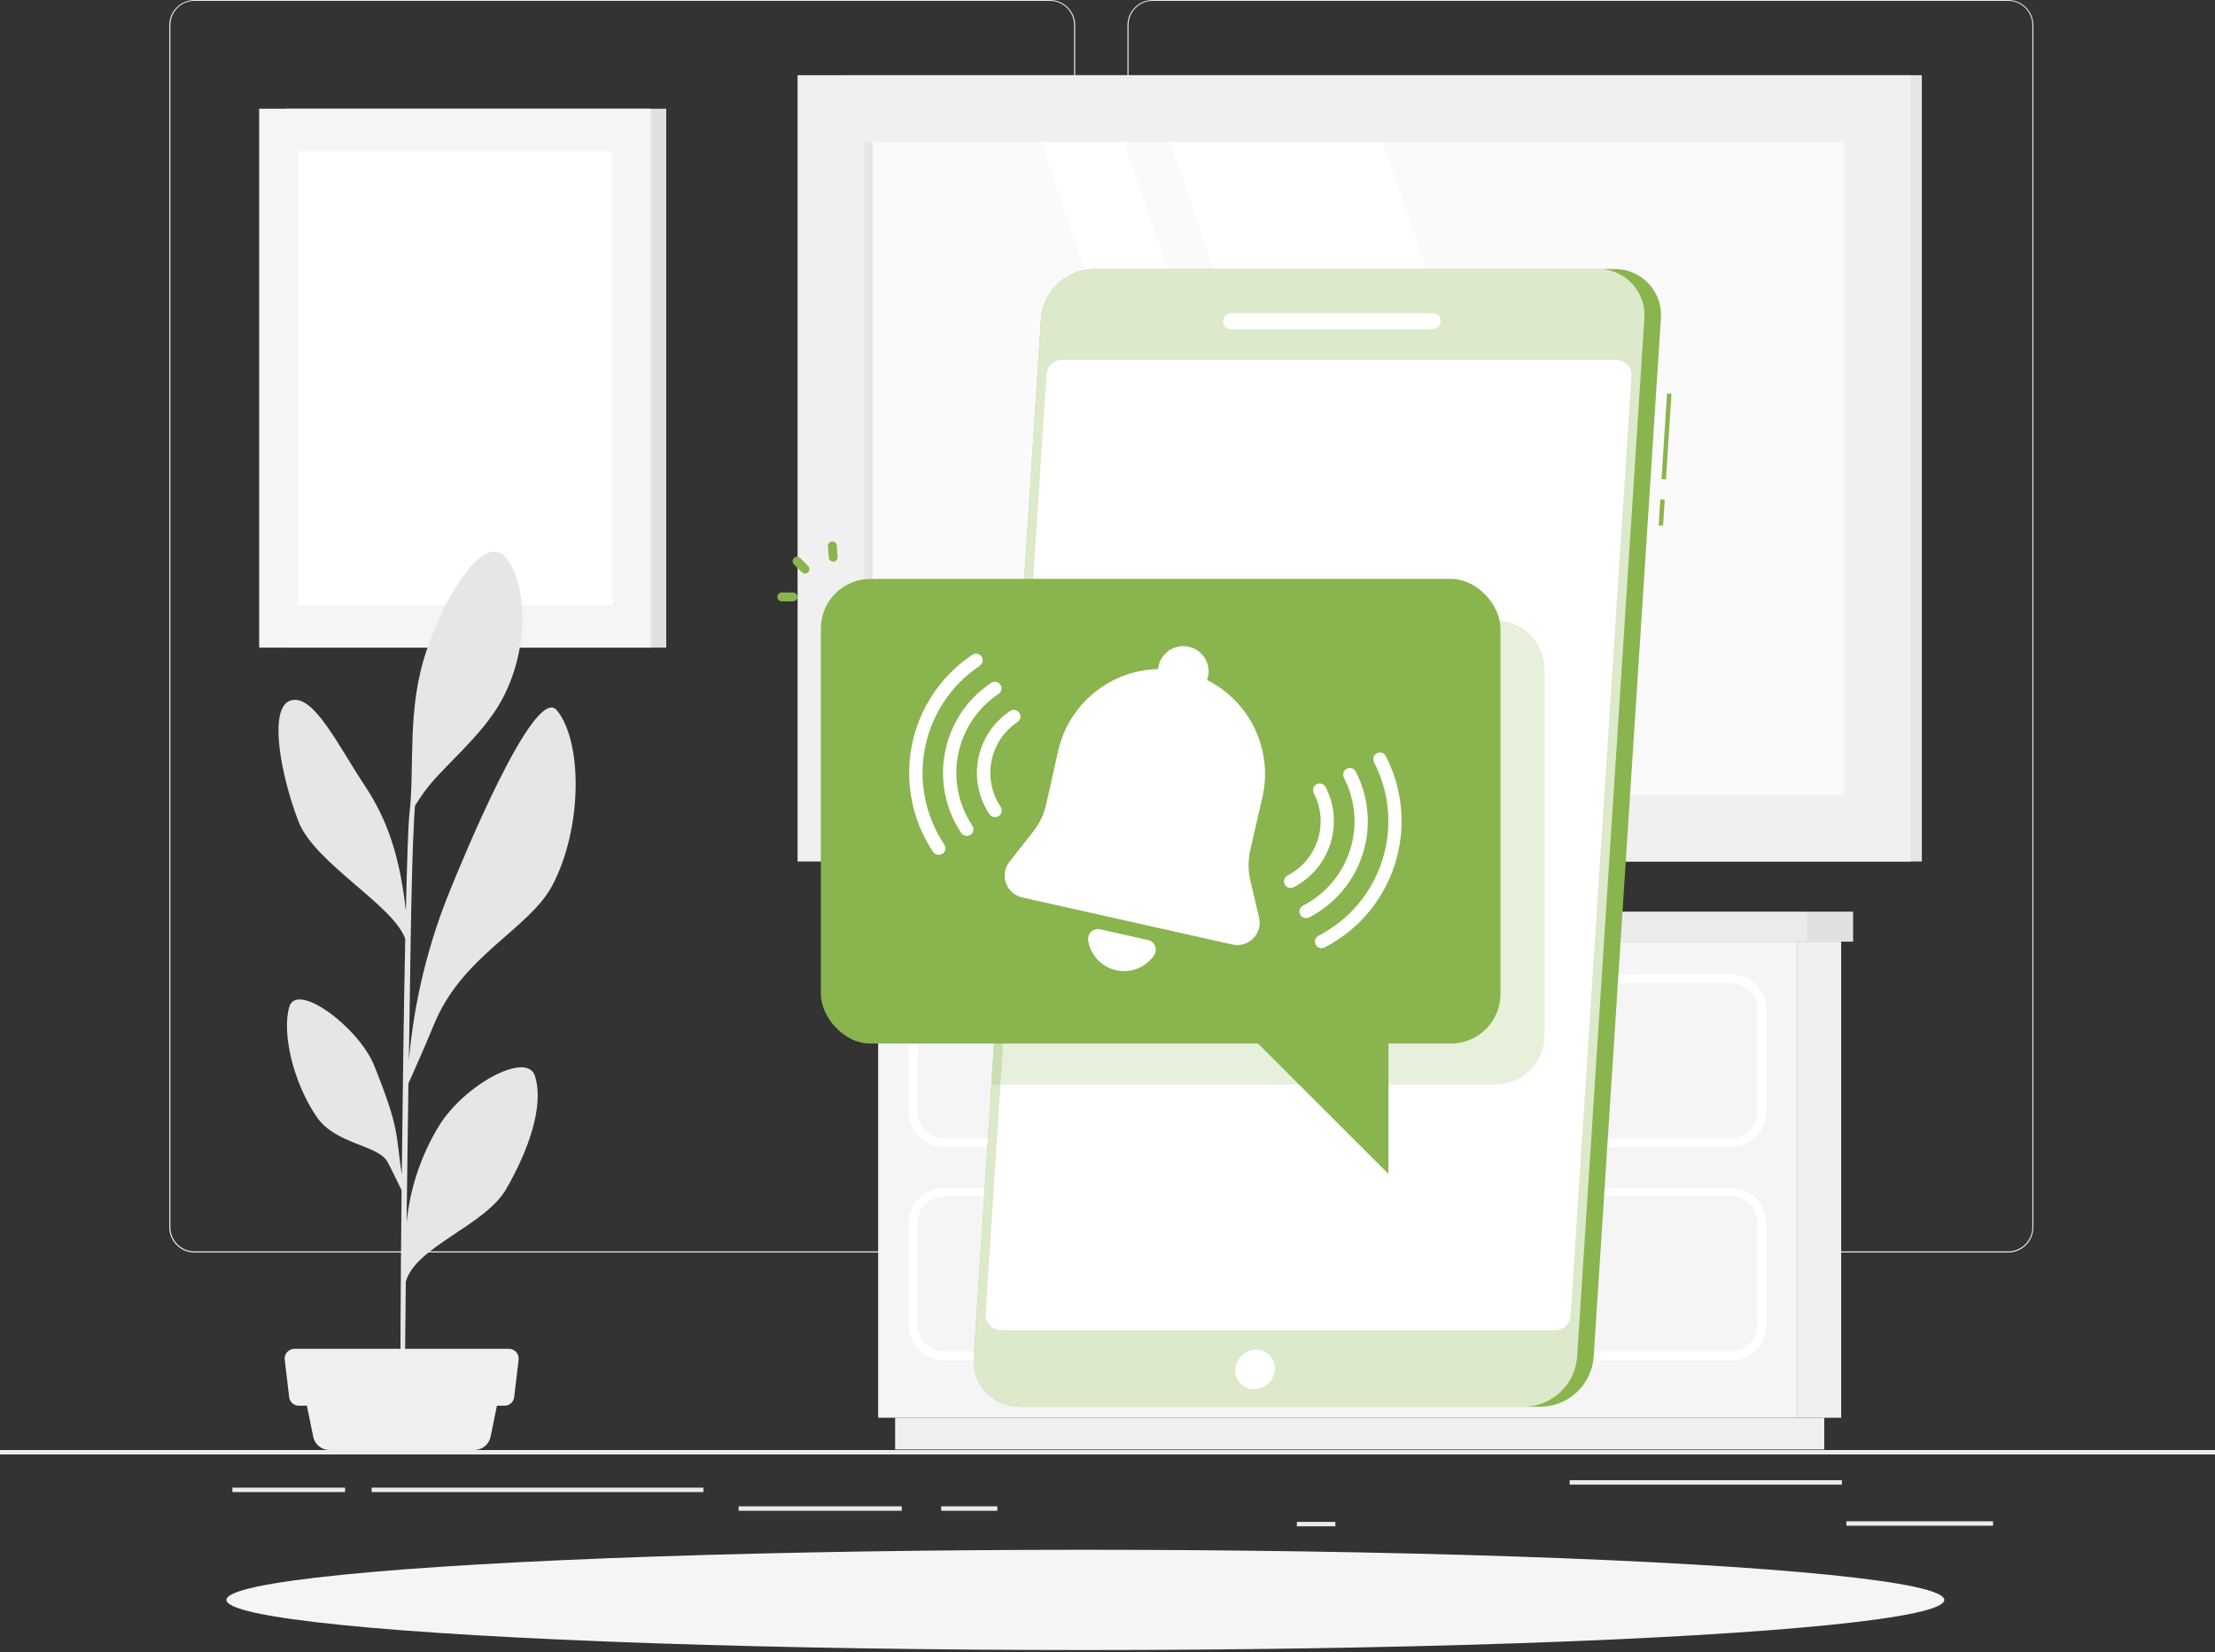 <?xml version="1.0" encoding="UTF-8"?>
<svg width="500px" height="373px" viewBox="0 0 500 373" version="1.1" xmlns="http://www.w3.org/2000/svg" xmlns:xlink="http://www.w3.org/1999/xlink">
    <rect x="0" y="0" width="500" height="373" fill="#333333" stroke="none"/>
    <title>notifikace</title>
    <g id="Page-1" stroke="none" stroke-width="1" fill="none" fill-rule="evenodd">
        <g id="notifikace" transform="translate(0.001, 0)" fill-rule="nonzero">
            <g id="freepik--background-complete--inject-61">
                <rect id="Rectangle_1296" fill="#EBEBEB" x="0" y="327.399" width="500" height="1"></rect>
                <rect id="Rectangle_1297" fill="#EBEBEB" x="416.779" y="343.489" width="33.12" height="1"></rect>
                <rect id="Rectangle_1298" fill="#EBEBEB" x="292.75" y="343.62" width="8.69" height="1"></rect>
                <rect id="Rectangle_1299" fill="#EBEBEB" x="354.33" y="334.21" width="61.441" height="1"></rect>
                <rect id="Rectangle_1300" fill="#EBEBEB" x="212.45" y="340.11" width="12.691" height="1"></rect>
                <rect id="Rectangle_1301" fill="#EBEBEB" x="166.721" y="340.11" width="36.83" height="1"></rect>
                <rect id="Rectangle_1302" fill="#EBEBEB" x="52.459" y="335.89" width="25.43" height="1"></rect>
                <rect id="Rectangle_1303" fill="#EBEBEB" x="83.89" y="335.89" width="74.89" height="1"></rect>
                <path d="M236.999,282.801 L43.909,282.801 C40.759,282.794 38.21,280.24 38.21,277.09 L38.21,5.66 C38.237,2.53 40.779,0.006 43.909,0 L236.999,0 C240.153,0 242.709,2.557 242.709,5.71 L242.709,277.09 C242.709,280.244 240.153,282.801 236.999,282.801 Z M43.909,0.2 C40.897,0.206 38.46,2.649 38.46,5.66 L38.46,277.09 C38.46,280.102 40.897,282.544 43.909,282.551 L236.999,282.551 C240.013,282.546 242.454,280.104 242.459,277.09 L242.459,5.66 C242.454,2.646 240.013,0.205 236.999,0.2 L43.909,0.2 Z" id="Path_2324" fill="#EBEBEB"></path>
                <path d="M453.311,282.801 L260.211,282.801 C257.06,282.795 254.506,280.242 254.501,277.09 L254.501,5.66 C254.534,2.528 257.079,0.005 260.211,0 L453.311,0 C456.437,0.011 458.973,2.534 459,5.66 L459,277.09 C459,280.236 456.456,282.789 453.311,282.801 Z M260.211,0.2 C257.198,0.205 254.756,2.646 254.751,5.66 L254.751,277.09 C254.756,280.104 257.198,282.546 260.211,282.551 L453.311,282.551 C456.324,282.546 458.766,280.104 458.771,277.09 L458.771,5.66 C458.766,2.646 456.324,0.205 453.311,0.2 L260.211,0.2 Z" id="Path_2325" fill="#EBEBEB"></path>
                <rect id="Rectangle_1304" fill="#E6E6E6" transform="translate(312.301, 105.745) rotate(180) translate(-312.301, -105.745)" x="190.781" y="16.98" width="243.039" height="177.53"></rect>
                <rect id="Rectangle_1305" fill="#F0F0F0" transform="translate(305.685, 105.745) rotate(180) translate(-305.685, -105.745)" x="180.04" y="16.98" width="251.29" height="177.53"></rect>
                <polygon id="Rectangle_1306" fill="#FAFAFA" transform="translate(305.674, 105.746) rotate(90) translate(-305.674, -105.746)" points="231.949 -4.86 379.4 -4.86 379.4 216.351 231.949 216.351"></polygon>
                <polygon id="Path_2326" fill="#FFFFFF" points="362.509 179.46 312.158 32.02 264.06 32.02 314.412 179.46"></polygon>
                <polygon id="Path_2327" fill="#FFFFFF" points="304.09 179.46 253.738 32.02 234.99 32.02 285.342 179.46"></polygon>
                <polygon id="Rectangle_1307" fill="#E6E6E6" transform="translate(196.035, 105.746) rotate(90) translate(-196.035, -105.746)" points="122.309 104.791 269.76 104.791 269.76 106.7 122.309 106.7"></polygon>
                <rect id="Rectangle_1308" fill="#E0E0E0" transform="translate(107.48, 85.385) rotate(180) translate(-107.48, -85.385)" x="64.57" y="24.549" width="85.82" height="121.671"></rect>
                <rect id="Rectangle_1309" fill="#F5F5F5" transform="translate(102.73, 85.385) rotate(180) translate(-102.73, -85.385)" x="58.5" y="24.549" width="88.461" height="121.671"></rect>
                <polygon id="Rectangle_1310" fill="#FFFFFF" transform="translate(102.731, 85.374) rotate(90) translate(-102.731, -85.374)" points="51.486 49.874 153.976 49.874 153.976 120.874 51.486 120.874"></polygon>
                <path d="M97.931,231.399 C104.301,215.68 119.451,209.829 124.69,199.899 C131.54,186.899 131.501,167.388 125.69,160.363 C120.61,154.243 103.809,195.61 101.92,200.223 C96.736,212.688 93.492,225.874 92.301,239.321 C92.441,229.61 92.571,220.691 92.674,213.811 C93.034,191.371 93.474,184.159 93.673,181.931 C94.373,180.842 95.202,179.581 95.672,178.93 C99.742,173.199 108.762,166.37 113.273,158.043 C119.852,145.873 118.793,131.314 114.174,125.893 C109.344,120.224 100.814,133.623 96.284,146.893 C91.754,160.164 93.684,172.894 92.414,183.893 C92.155,186.052 91.874,194.263 91.624,205.663 C90.244,193.404 87.504,185.192 82.434,177.533 C76.194,168.123 70.804,156.663 65.663,158.139 C60.521,159.614 63.283,174.788 67.352,185.429 C70.992,194.908 88.843,204.369 91.473,211.989 C91.163,227.428 90.883,246.989 90.693,265.218 C89.283,255.808 90.253,255.017 84.474,240.602 C81.044,232.042 66.994,221.481 65.293,227.361 C63.593,233.241 66.164,244.362 71.474,252.164 C75.763,258.443 85.274,258.434 87.474,262.333 C87.983,263.243 89.684,266.733 90.654,268.734 C90.425,290.974 90.324,310.613 90.434,317.303 L91.353,317.374 C91.353,315.643 91.424,304.374 91.603,289.374 C93.914,281.374 109.463,276.764 114.263,268.474 C119.263,259.805 122.903,249.684 120.744,242.914 C118.944,237.264 104.743,244.914 99.035,254.305 C95.003,260.943 92.521,268.405 91.775,276.135 C91.905,265.935 92.054,254.975 92.194,244.636 C93.371,242.049 96.001,236.109 97.931,231.399 Z" id="Path_2328" fill="#E6E6E6"></path>
                <path d="M107.059,327.401 L74.375,327.401 C72.595,327.399 71.061,326.145 70.705,324.401 L68.389,313 L113.059,313 L110.741,324.43 C110.365,326.162 108.833,327.399 107.061,327.401 L107.059,327.401 Z" id="Path_2329" fill="#F0F0F0"></path>
                <path d="M113.999,317.39 L67.449,317.39 C66.334,317.387 65.397,316.55 65.269,315.442 L64.27,306.992 C64.202,306.372 64.401,305.752 64.816,305.287 C65.232,304.822 65.826,304.555 66.45,304.553 L114.89,304.553 C115.515,304.551 116.111,304.817 116.527,305.283 C116.944,305.749 117.141,306.371 117.07,306.992 L116.07,315.442 C115.95,316.51 115.074,317.335 114,317.392 L113.999,317.39 Z" id="Path_2330" fill="#F0F0F0"></path>
                <rect id="Rectangle_1311" fill="#F0F0F0" transform="translate(410.624, 266.364) rotate(180) translate(-410.624, -266.364)" x="405.629" y="212.619" width="9.99" height="107.49"></rect>
                <rect id="Rectangle_1312" fill="#F0F0F0" transform="translate(306.926, 323.691) rotate(180) translate(-306.926, -323.691)" x="202.06" y="320.111" width="209.731" height="7.159"></rect>
                <rect id="Rectangle_1313" fill="#F5F5F5" x="198.23" y="212.619" width="207.411" height="107.49"></rect>
                <rect id="Rectangle_1314" fill="#E0E0E0" transform="translate(413.15, 209.229) rotate(180) translate(-413.15, -209.229)" x="407.99" y="205.839" width="10.32" height="6.781"></rect>
                <rect id="Rectangle_1315" fill="#EBEBEB" x="195.541" y="205.84" width="212.45" height="6.781"></rect>
                <path d="M390.749,259.001 L213.11,259.001 C208.691,259.001 205.109,255.419 205.109,251.001 L205.109,228.001 C205.109,223.582 208.691,220.001 213.11,220.001 L390.749,220.001 C395.168,220.001 398.75,223.582 398.75,228.001 L398.75,251.001 C398.75,255.419 395.168,259.001 390.749,259.001 L390.749,259.001 Z M213.11,222 C209.796,222 207.11,224.686 207.11,227.999 L207.11,250.999 C207.11,254.312 209.796,256.998 213.11,256.998 L390.749,256.998 C394.063,256.998 396.749,254.312 396.749,250.999 L396.749,228.001 C396.749,224.688 394.063,222.002 390.749,222.002 L213.11,222 Z" id="Path_2331" fill="#FFFFFF"></path>
                <path d="M390.749,307.184 L213.11,307.184 C208.691,307.184 205.109,303.602 205.109,299.184 L205.109,276.19 C205.109,271.771 208.691,268.189 213.11,268.189 L390.749,268.189 C395.168,268.189 398.75,271.771 398.75,276.19 L398.75,299.189 C398.747,303.605 395.166,307.184 390.749,307.184 L390.749,307.184 Z M213.11,270.11 C209.796,270.11 207.11,272.796 207.11,276.109 L207.11,299.109 C207.11,302.422 209.796,305.108 213.11,305.108 L390.749,305.108 C394.063,305.108 396.749,302.422 396.749,299.109 L396.749,276.109 C396.749,272.796 394.063,270.11 390.749,270.11 L213.11,270.11 Z" id="Path_2332" fill="#FFFFFF"></path>
                <path d="M350.378,242.998 L253.479,242.998 C252.047,242.998 250.884,241.84 250.879,240.408 L250.879,238.508 C250.884,237.076 252.047,235.917 253.479,235.917 L350.378,235.917 C351.81,235.917 352.973,237.076 352.978,238.508 L352.978,240.408 C352.973,241.84 351.81,242.998 350.378,242.998 Z M253.479,237.999 C253.154,238.003 252.889,238.263 252.878,238.588 L252.878,240.488 C252.889,240.813 253.154,241.073 253.479,241.077 L350.378,241.077 C350.706,241.078 350.973,240.815 350.979,240.488 L350.979,238.588 C350.973,238.261 350.706,237.998 350.378,237.999 L253.479,237.999 Z" id="Path_2333" fill="#FFFFFF"></path>
                <path d="M350.378,291.189 L253.479,291.189 C252.047,291.189 250.884,290.031 250.879,288.598 L250.879,286.702 C250.884,285.27 252.047,284.112 253.479,284.112 L350.378,284.112 C351.81,284.112 352.973,285.27 352.978,286.702 L352.978,288.602 C352.973,290.034 351.81,291.193 350.378,291.193 L350.378,291.189 Z M253.479,286.109 C253.154,286.114 252.889,286.373 252.878,286.698 L252.878,288.598 C252.889,288.924 253.154,289.183 253.479,289.188 L350.378,289.188 C350.706,289.188 350.973,288.926 350.979,288.598 L350.979,286.702 C350.973,286.375 350.706,286.113 350.378,286.113 L253.479,286.109 Z" id="Path_2334" fill="#FFFFFF"></path>
            </g>
            <g id="freepik--Shadow--inject-61" transform="translate(51.111, 349.92)" fill="#F5F5F5">
                <ellipse id="freepik--path--inject-61" cx="193.89" cy="11.32" rx="193.89" ry="11.32"></ellipse>
            </g>
            <g id="freepik--Device--inject-61" transform="translate(219.787, 60.741)">
                <polygon id="Rectangle_1316" fill="#8AB44D" transform="translate(155.312, 54.986) rotate(-86.3) translate(-155.312, -54.986)" points="152.361 54.486 158.262 54.486 158.262 55.486 152.361 55.486"></polygon>
                <polygon id="Rectangle_1317" fill="#8AB44D" transform="translate(156.396, 37.806) rotate(-86.31) translate(-156.396, -37.806)" points="146.701 37.307 166.091 37.307 166.091 38.306 146.701 38.306"></polygon>
                <path d="M144.653,0 L27.103,0 C20.849,0.11 15.702,4.954 15.213,11.19 L0.031,245.69 C-0.193,248.596 0.812,251.463 2.802,253.593 C4.793,255.722 7.586,256.918 10.5,256.891 L128.031,256.891 C134.297,256.787 139.458,251.938 139.951,245.69 L155.132,11.19 C155.356,8.285 154.35,5.419 152.359,3.291 C150.369,1.163 147.576,-0.031 144.662,0 L144.653,0 Z" id="Path_2335" fill="#8AB44D"></path>
                <path d="M140.923,0 L27.103,0 C20.849,0.11 15.702,4.954 15.213,11.19 L0.031,245.69 C-0.193,248.596 0.812,251.463 2.802,253.593 C4.793,255.722 7.586,256.918 10.5,256.891 L124.301,256.891 C130.567,256.786 135.728,251.937 136.222,245.69 L151.402,11.19 C151.626,8.285 150.621,5.419 148.63,3.291 C146.639,1.163 143.846,-0.031 140.932,0 L140.923,0 Z" id="Path_2336" fill="#FFFFFF" opacity="0.7"></path>
                <path d="M131.323,239.562 L6.123,239.562 C5.177,239.562 4.272,239.172 3.624,238.482 C2.976,237.792 2.642,236.864 2.703,235.92 L16.444,23.72 C16.56,21.921 18.052,20.52 19.855,20.52 L145.065,20.52 C146.012,20.52 146.917,20.913 147.565,21.604 C148.213,22.296 148.546,23.224 148.485,24.17 L134.743,236.362 C134.627,238.164 133.129,239.566 131.323,239.562 L131.323,239.562 Z" id="Path_2337" fill="#FFFFFF"></path>
                <path d="M103.502,13.579 L57.999,13.579 C57.525,13.583 57.072,13.389 56.748,13.043 C56.425,12.697 56.262,12.231 56.298,11.759 L56.298,11.759 C56.393,10.755 57.22,9.978 58.228,9.948 L103.732,9.948 C104.204,9.94 104.659,10.132 104.983,10.477 C105.306,10.822 105.47,11.287 105.432,11.759 L105.432,11.759 C105.342,12.766 104.513,13.548 103.502,13.579 L103.502,13.579 Z" id="Path_2338" fill="#FFFFFF"></path>
                <path d="M67.982,248.469 C67.83,250.956 65.783,252.903 63.292,252.929 C62.126,252.94 61.008,252.465 60.206,251.619 C59.404,250.773 58.989,249.632 59.062,248.469 C59.219,245.986 61.265,244.045 63.752,244.019 C64.917,244.006 66.034,244.478 66.837,245.322 C67.639,246.166 68.054,247.306 67.982,248.469 L67.982,248.469 Z" id="Path_2339" fill="#FFFFFF"></path>
                <path d="M117.683,79.26 L10.773,79.26 L3.973,184.16 L117.683,184.16 C123.86,184.15 128.867,179.148 128.883,172.971 L128.883,90.49 C128.889,84.297 123.876,79.27 117.683,79.26 Z" id="Path_2340" fill="#8AB44D" opacity="0.2"></path>
            </g>
            <g id="freepik--Notification--inject-61" transform="translate(175.471, 122.246)">
                <rect id="Rectangle_1318" fill="#8AB44D" x="9.82" y="8.464" width="153.42" height="104.909" rx="11.2"></rect>
                <path d="M6.24,7.253 C5.978,7.252 5.726,7.147 5.541,6.963 L3.741,5.172 C3.349,4.78 3.349,4.145 3.741,3.753 C4.133,3.361 4.768,3.361 5.16,3.753 L6.95,5.553 C7.237,5.838 7.322,6.268 7.166,6.641 C7.01,7.015 6.644,7.256 6.24,7.253 L6.24,7.253 Z" id="Path_2341" fill="#8AB44D"></path>
                <path d="M3.53,13.533 L1,13.533 C0.448,13.533 0,13.085 0,12.533 C0,11.981 0.448,11.533 1,11.533 L3.53,11.533 C4.082,11.533 4.53,11.981 4.53,12.533 C4.53,13.085 4.082,13.533 3.53,13.533 L3.53,13.533 Z" id="Path_2342" fill="#8AB44D"></path>
                <path d="M12.61,4.557 C12.083,4.558 11.646,4.15 11.611,3.624 L11.424,1.094 C11.389,0.733 11.553,0.381 11.852,0.176 C12.151,-0.03 12.538,-0.057 12.862,0.105 C13.187,0.266 13.398,0.592 13.414,0.954 L13.601,3.485 C13.62,3.75 13.533,4.013 13.357,4.214 C13.182,4.415 12.934,4.538 12.668,4.555 L12.61,4.557 Z" id="Path_2343" fill="#8AB44D"></path>
                <polygon id="Path_2344" fill="#8AB44D" points="97.72 102.583 137.949 142.808 137.949 102.583"></polygon>
                <path d="M108.749,84.963 L106.75,76.472 C106.245,74.24 106.245,71.924 106.75,69.692 L109.53,57.607 C111.87,47 106.704,36.16 96.991,31.297 C97.079,31.075 97.156,30.848 97.22,30.617 C97.667,28.621 97.015,26.539 95.51,25.154 C94.006,23.77 91.877,23.293 89.925,23.904 C87.974,24.515 86.496,26.12 86.05,28.116 C86,28.35 85.97,28.588 85.96,28.826 C75.104,29.083 65.809,36.679 63.395,47.266 L60.685,59.366 C60.187,61.593 59.196,63.681 57.785,65.475 L52.396,72.325 C51.324,73.691 51.027,75.51 51.609,77.146 C52.192,78.781 53.572,80.004 55.266,80.385 L102.766,91.024 C104.454,91.389 106.211,90.866 107.425,89.638 C108.639,88.41 109.141,86.647 108.756,84.963 L108.749,84.963 Z" id="Path_2345" fill="#FFFFFF"></path>
                <path d="M72.88,87.583 C72.146,87.422 71.38,87.637 70.838,88.157 C70.295,88.677 70.049,89.434 70.179,90.174 C70.734,93.463 73.224,96.089 76.478,96.818 C79.733,97.546 83.105,96.232 85.009,93.493 C85.44,92.881 85.539,92.095 85.273,91.395 C85.006,90.695 84.409,90.174 83.679,90.004 L72.88,87.583 Z" id="Path_2346" fill="#FFFFFF"></path>
                <path d="M36.399,70.755 C35.896,70.758 35.425,70.506 35.149,70.085 C30.425,63.009 28.705,54.347 30.369,46.003 C32.032,37.659 36.942,30.318 44.019,25.595 C44.465,25.298 45.036,25.262 45.517,25.501 C45.997,25.74 46.313,26.216 46.346,26.752 C46.38,27.287 46.125,27.799 45.679,28.095 C32.342,37.029 28.762,55.077 37.678,68.425 C37.901,68.755 37.983,69.16 37.906,69.551 C37.829,69.941 37.599,70.285 37.268,70.505 C37.01,70.674 36.707,70.761 36.399,70.755 L36.399,70.755 Z" id="Path_2347" fill="#FFFFFF"></path>
                <path d="M42.749,66.493 C42.249,66.492 41.784,66.241 41.509,65.824 C34.023,54.599 37.044,39.433 48.26,31.933 C48.706,31.634 49.279,31.595 49.762,31.832 C50.245,32.069 50.565,32.545 50.601,33.082 C50.637,33.619 50.385,34.134 49.938,34.434 C45.21,37.589 41.929,42.492 40.817,48.066 C39.705,53.64 40.853,59.427 44.008,64.155 C44.231,64.484 44.313,64.89 44.236,65.28 C44.159,65.671 43.929,66.014 43.597,66.234 C43.349,66.4 43.057,66.49 42.758,66.493 L42.749,66.493 Z" id="Path_2348" fill="#FFFFFF"></path>
                <path d="M49.11,62.243 C48.612,62.246 48.146,61.998 47.87,61.583 C45.396,57.877 44.498,53.34 45.372,48.971 C46.247,44.603 48.823,40.761 52.532,38.293 C53.219,37.829 54.152,38.011 54.616,38.698 C55.079,39.386 54.898,40.319 54.21,40.782 C47.879,45.015 46.174,53.577 50.4,59.912 C50.715,60.376 50.744,60.977 50.474,61.468 C50.204,61.96 49.681,62.258 49.121,62.241 L49.11,62.243 Z" id="Path_2349" fill="#FFFFFF"></path>
                <path d="M122.881,91.845 C122.183,91.858 121.568,91.385 121.403,90.707 C121.237,90.028 121.565,89.325 122.191,89.016 C136.454,81.642 142.046,64.106 134.686,49.836 C134.307,49.102 134.596,48.2 135.33,47.821 C136.064,47.443 136.967,47.731 137.345,48.466 C141.246,56.029 141.981,64.833 139.388,72.939 C136.796,81.045 131.088,87.788 123.523,91.684 C123.322,91.782 123.104,91.837 122.881,91.845 L122.881,91.845 Z" id="Path_2350" fill="#FFFFFF"></path>
                <path d="M119.369,85.055 C118.669,85.07 118.053,84.597 117.887,83.916 C117.721,83.236 118.051,82.532 118.679,82.224 C123.733,79.618 127.544,75.11 129.272,69.693 C130.999,64.276 130.502,58.394 127.89,53.344 C127.52,52.608 127.811,51.712 128.543,51.334 C129.275,50.955 130.174,51.237 130.561,51.964 C133.537,57.721 134.104,64.426 132.134,70.601 C130.165,76.775 125.822,81.914 120.061,84.885 C119.849,84.998 119.612,85.057 119.371,85.055 L119.369,85.055 Z" id="Path_2351" fill="#FFFFFF"></path>
                <path d="M115.86,78.265 C115.173,78.253 114.58,77.778 114.418,77.111 C114.256,76.443 114.565,75.75 115.17,75.424 C118.422,73.751 120.874,70.853 121.987,67.369 C123.099,63.885 122.78,60.102 121.1,56.854 C120.846,56.376 120.869,55.799 121.159,55.342 C121.45,54.886 121.963,54.621 122.503,54.648 C123.044,54.675 123.528,54.99 123.771,55.474 C128.007,63.72 124.768,73.84 116.529,78.093 C116.322,78.2 116.093,78.259 115.86,78.265 L115.86,78.265 Z" id="Path_2352" fill="#FFFFFF"></path>
            </g>
        </g>
    </g>
</svg>